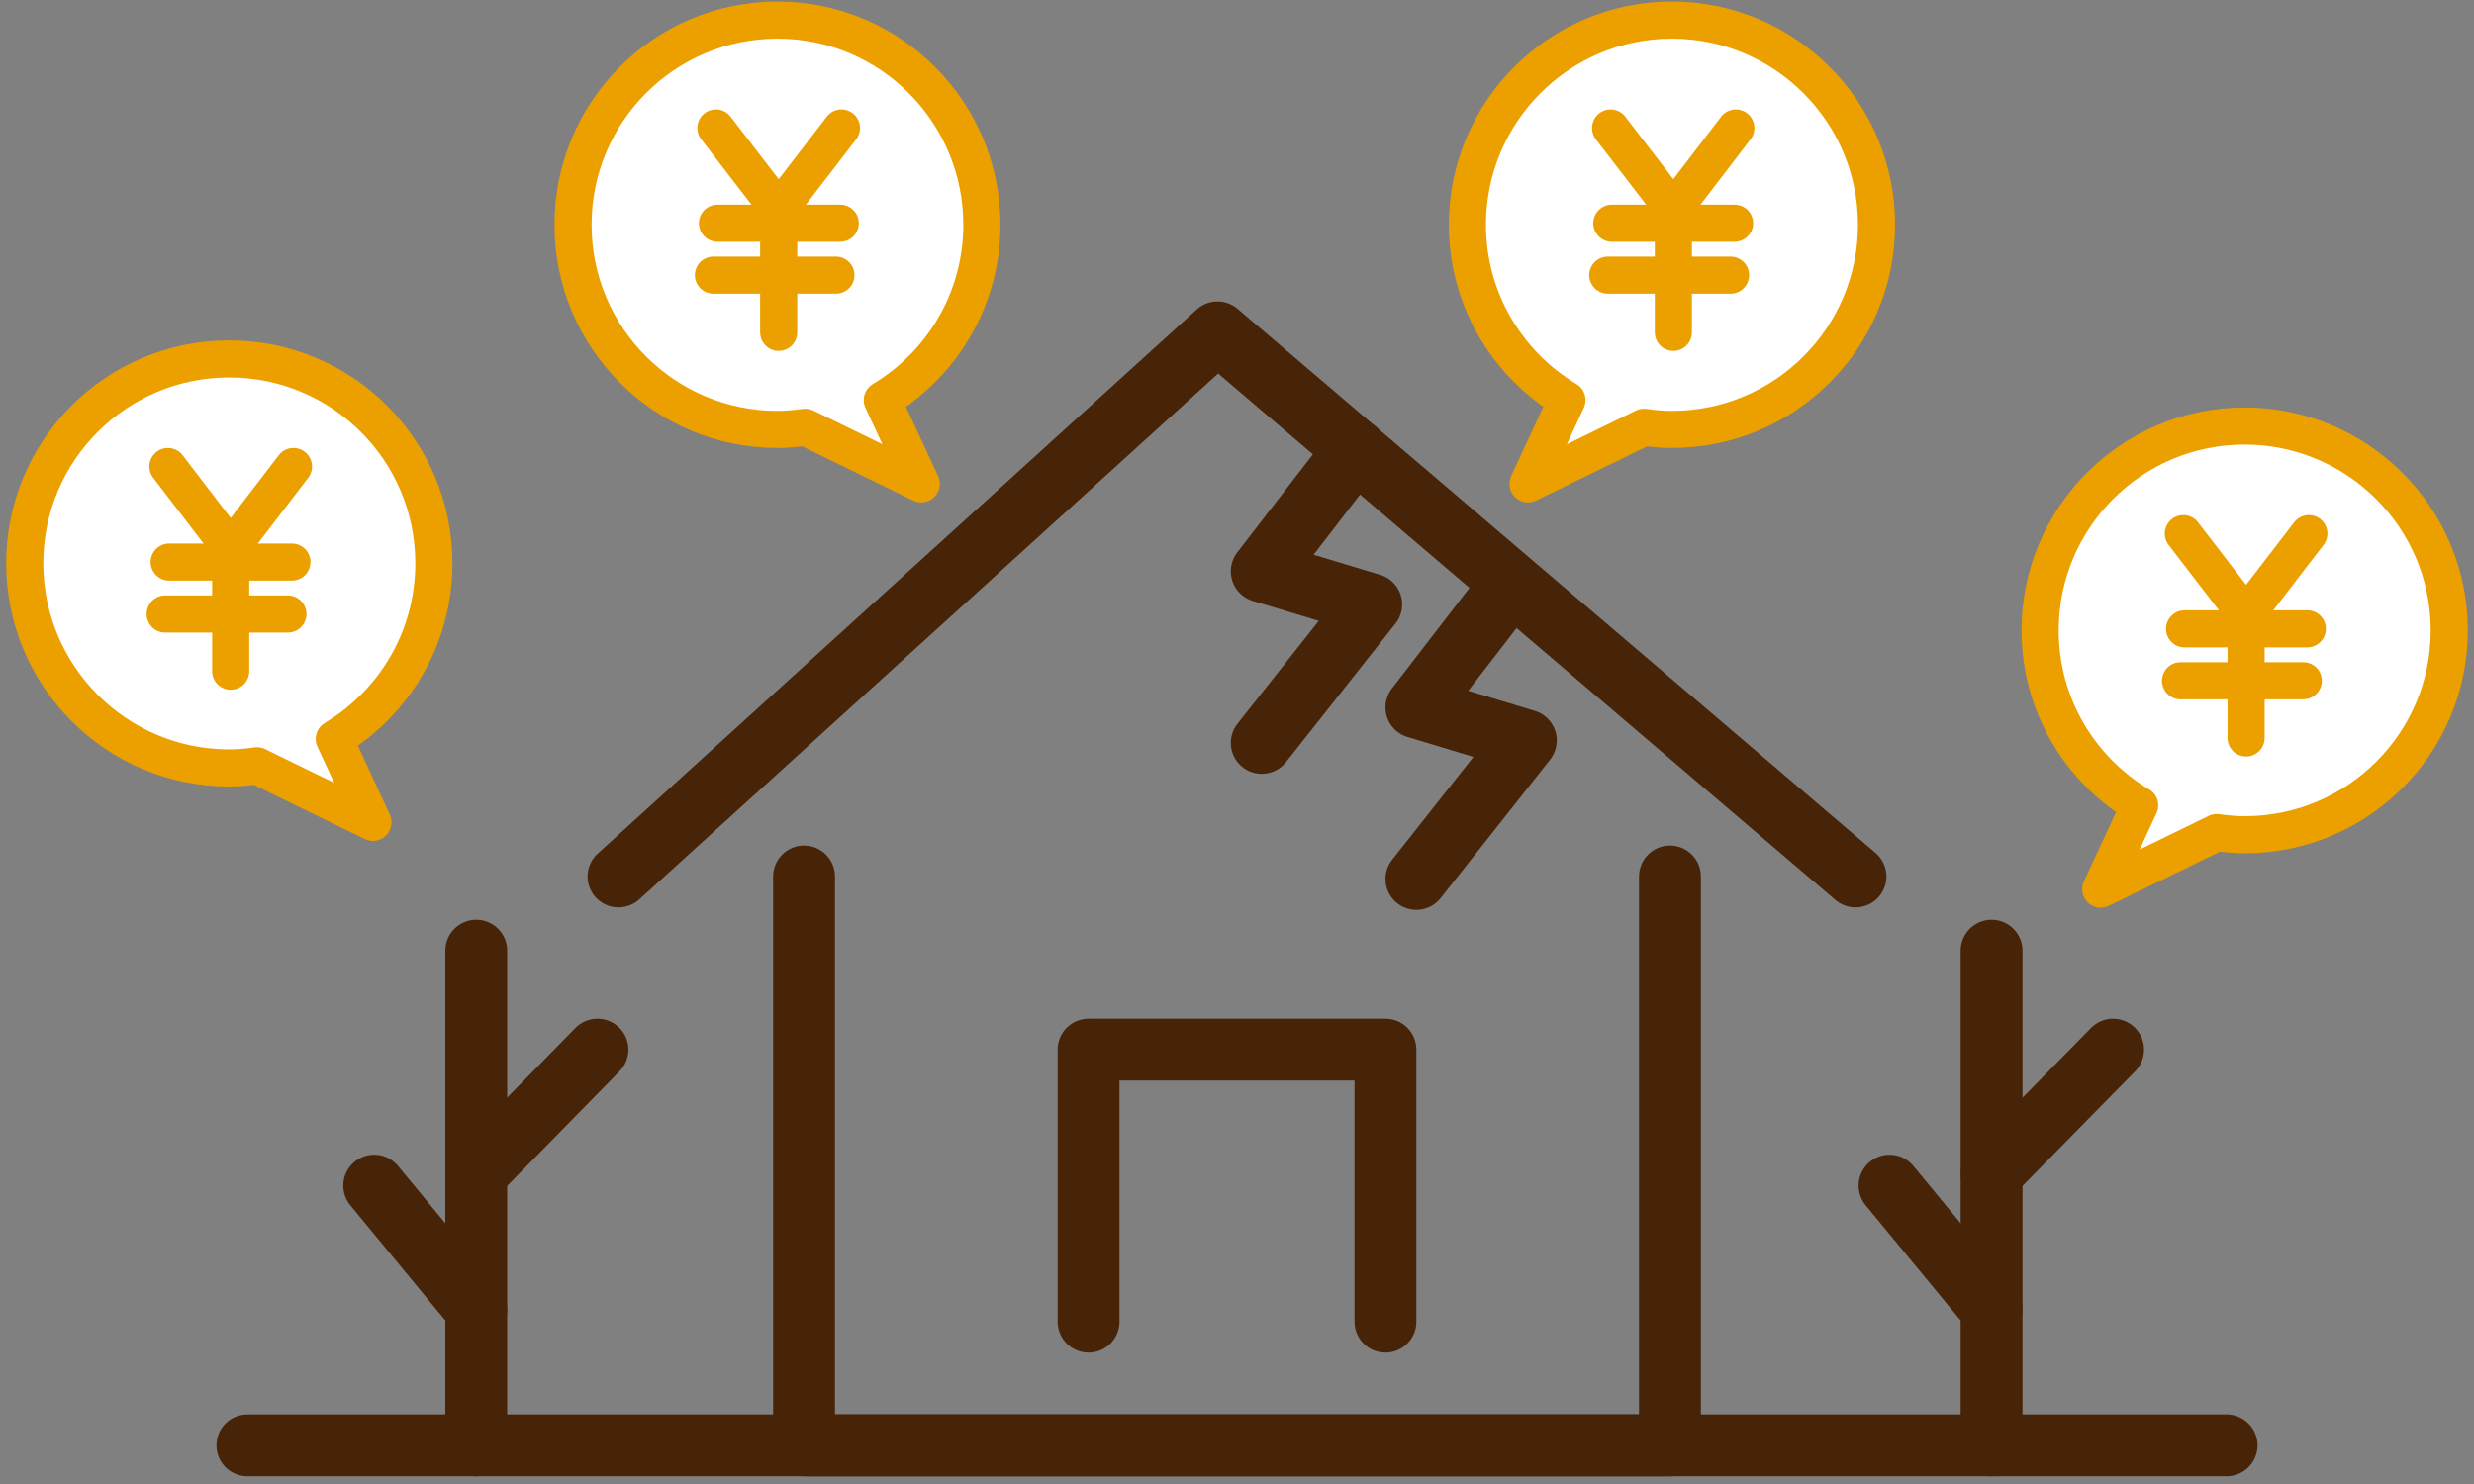<?xml version="1.0" encoding="utf-8"?>
<!-- Generator: Adobe Illustrator 28.0.0, SVG Export Plug-In . SVG Version: 6.00 Build 0)  -->
<svg version="1.1" id="レイヤー_1" xmlns="http://www.w3.org/2000/svg" xmlns:xlink="http://www.w3.org/1999/xlink" x="0px"
	 y="0px" viewBox="0 0 800 480" style="enable-background:new 0 0 800 480;" xml:space="preserve">
<rect x="0" y="0" width="800" height="480" fill="#808080" stroke="none"/>
<style type="text/css">
	.st0{clip-path:url(#SVGID_00000085235123848450227850000015988281553921354139_);}
	.st1{fill:none;stroke:#472408;stroke-width:20;stroke-linecap:round;stroke-linejoin:round;stroke-miterlimit:10;}
	.st2{fill:#FFFFFF;stroke:#ECA000;stroke-width:12;stroke-linecap:round;stroke-linejoin:round;stroke-miterlimit:10;}
	.st3{fill:none;stroke:#F69E00;stroke-width:12;stroke-linecap:round;stroke-linejoin:round;stroke-miterlimit:10;}
	.st4{fill:none;stroke:#ECA000;stroke-width:12;stroke-linecap:round;stroke-linejoin:round;stroke-miterlimit:10;}
</style>
<g>
	<defs>
		<rect id="SVGID_1_" width="800" height="480"/>
	</defs>
	<clipPath id="SVGID_00000114792290917548052100000015517088541490269068_">
		<use xlink:href="#SVGID_1_"  style="overflow:visible;"/>
	</clipPath>
	<g style="clip-path:url(#SVGID_00000114792290917548052100000015517088541490269068_);">
		<g>
			<line class="st1" x1="80" y1="467.5" x2="720" y2="467.5"/>
			<g>
				<g>
					<polyline class="st1" points="260,283.5 260,467.5 540,467.5 540,283.5 					"/>
					<polyline class="st1" points="600,283.5 393.7,107.5 200,283.5 					"/>
					<polyline class="st1" points="352,427.5 352,339.5 448,339.5 448,427.5 					"/>
				</g>
				<polyline class="st1" points="438.3,145.5 408,184.8 443.4,195.5 408,240.3 				"/>
				<polyline class="st1" points="488.3,189.5 458,228.8 493.4,239.5 458,284.3 				"/>
			</g>
			<g>
				<line class="st1" x1="644" y1="467.5" x2="644" y2="307.5"/>
				<line class="st1" x1="611" y1="383.5" x2="644" y2="423.5"/>
				<line class="st1" x1="644" y1="379.5" x2="683.3" y2="339.5"/>
			</g>
			<g>
				<line class="st1" x1="154" y1="467.5" x2="154" y2="307.5"/>
				<line class="st1" x1="121" y1="383.5" x2="154" y2="423.5"/>
				<line class="st1" x1="154" y1="379.5" x2="193.2" y2="339.5"/>
			</g>
		</g>
		<g>
			<path class="st2" d="M317.5,72.7c0-36.5-29.6-66.2-66.1-66.2s-66.1,29.6-66.1,66.2s29.6,66.2,66.1,66.2c3.1,0,6-0.3,9-0.7
				l37.5,18.3l-12.6-27.1C304.6,117.8,317.5,96.8,317.5,72.7z"/>
			<g>
				<path class="st3" d="M251.8,67.8"/>
				<g>
					<polyline class="st4" points="272.1,41.4 251.8,67.8 231.5,41.4 					"/>
					<line class="st4" x1="251.8" y1="107.5" x2="251.8" y2="67.8"/>
				</g>
				<line class="st4" x1="232" y1="72.2" x2="271.7" y2="72.2"/>
				<line class="st4" x1="230.7" y1="89" x2="270.3" y2="89"/>
			</g>
		</g>
		<g>
			<path class="st2" d="M140.3,182.2c0-36.5-29.6-66.1-66.2-66.1C37.6,116.1,8,145.7,8,182.2s29.6,66.2,66.1,66.2c3.1,0,6-0.3,9-0.7
				l37.5,18.3L108.1,239C127.4,227.4,140.3,206.4,140.3,182.2z"/>
			<g>
				<path class="st3" d="M74.6,177.4"/>
				<g>
					<polyline class="st4" points="94.9,150.9 74.6,177.4 54.3,150.9 					"/>
					<line class="st4" x1="74.6" y1="217.1" x2="74.6" y2="177.4"/>
				</g>
				<line class="st4" x1="54.7" y1="181.8" x2="94.4" y2="181.8"/>
				<line class="st4" x1="53.4" y1="198.6" x2="93.1" y2="198.6"/>
			</g>
		</g>
		<g>
			<path class="st2" d="M474.5,72.7c0-36.5,29.6-66.2,66.1-66.2c36.5,0,66.2,29.6,66.2,66.2s-29.6,66.2-66.2,66.2
				c-3.1,0-6-0.3-9-0.7l-37.5,18.3l12.6-27.1C487.4,117.8,474.5,96.8,474.5,72.7z"/>
			<g>
				<path class="st3" d="M541.1,67.8"/>
				<g>
					<polyline class="st4" points="561.3,41.4 541.1,67.8 520.8,41.4 					"/>
					<line class="st4" x1="541.1" y1="107.5" x2="541.1" y2="67.8"/>
				</g>
				<line class="st4" x1="521.2" y1="72.2" x2="560.9" y2="72.2"/>
				<line class="st4" x1="519.9" y1="89" x2="559.6" y2="89"/>
			</g>
		</g>
		<g>
			<path class="st2" d="M659.7,203.9c0-36.5,29.6-66.1,66.1-66.1c36.5,0,66.2,29.6,66.2,66.1S762.4,270,725.8,270
				c-3.1,0-6-0.3-9-0.7l-37.5,18.3l12.6-27.1C672.6,249,659.7,228,659.7,203.9z"/>
			<g>
				<path class="st3" d="M726.3,199"/>
				<g>
					<polyline class="st4" points="746.6,172.6 726.3,199 706,172.6 					"/>
					<line class="st4" x1="726.3" y1="238.7" x2="726.3" y2="199"/>
				</g>
				<line class="st4" x1="706.4" y1="203.4" x2="746.1" y2="203.4"/>
				<line class="st4" x1="705.1" y1="220.2" x2="744.8" y2="220.2"/>
			</g>
		</g>
	</g>
</g>
</svg>
